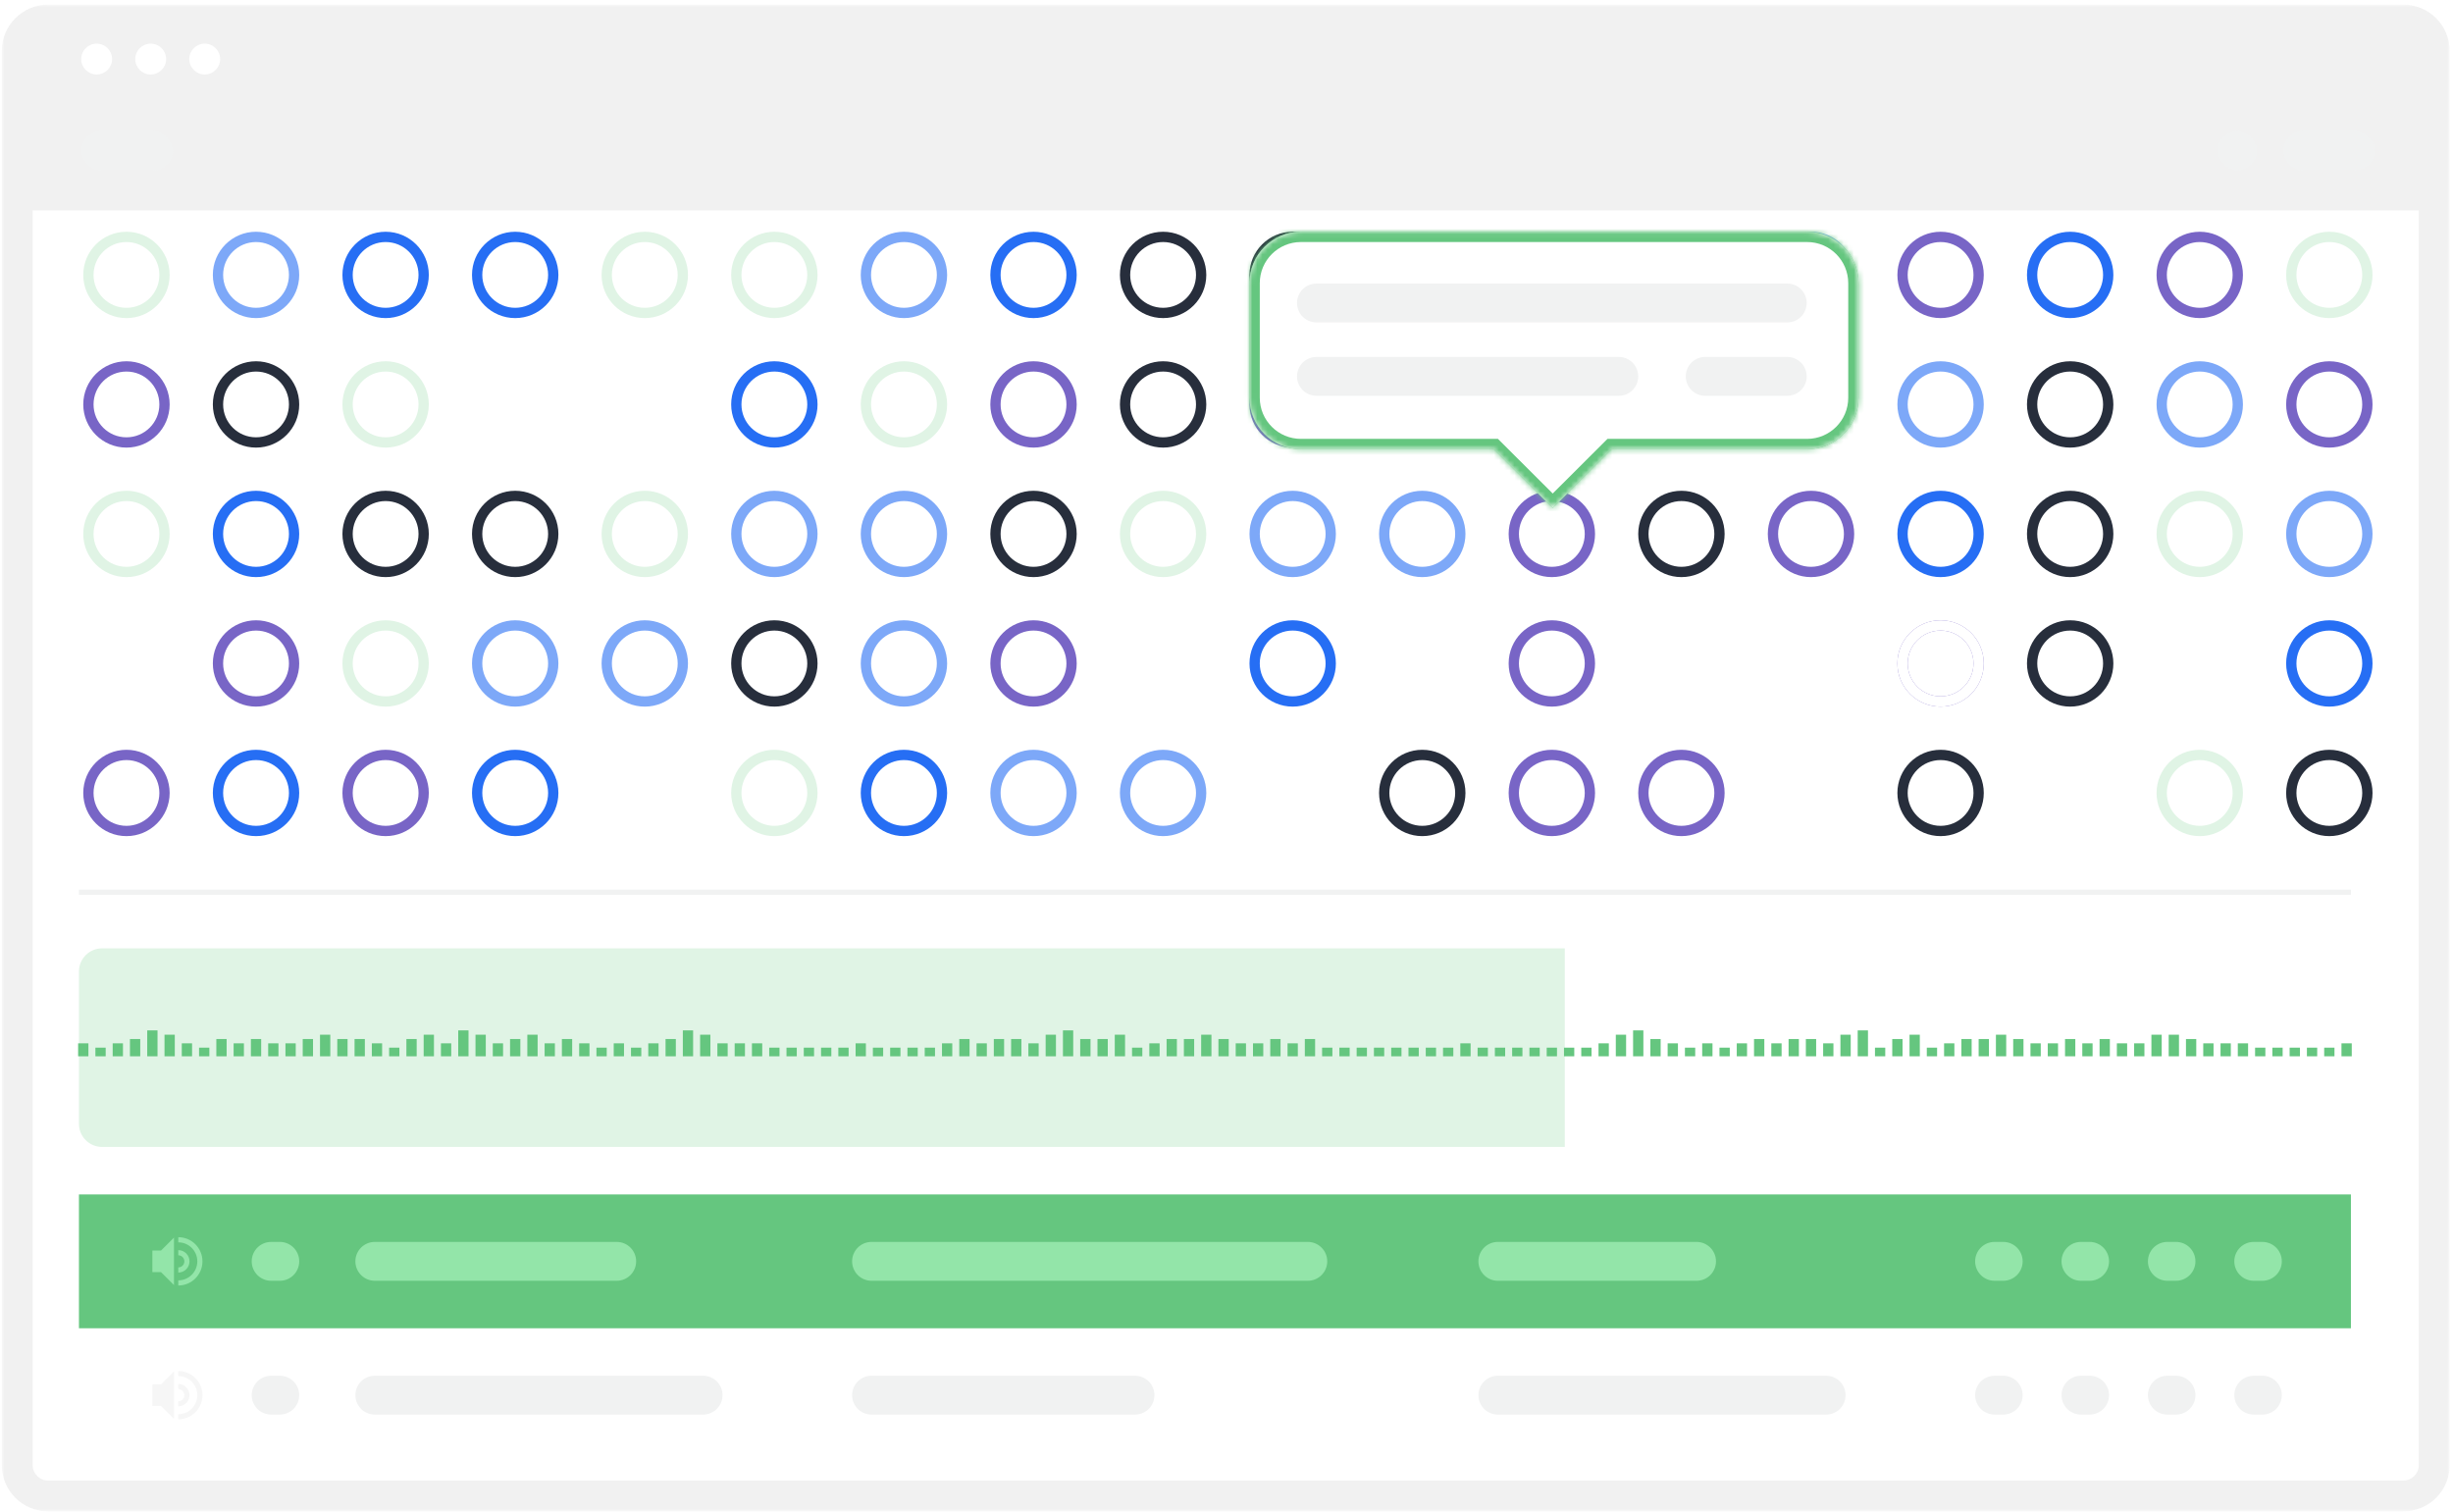 <svg width="477" height="294" viewBox="0 0 477 294" fill="none" xmlns="http://www.w3.org/2000/svg">
<mask id="path-1-outside-1_406_3343" maskUnits="userSpaceOnUse" x="0.351" y="0.902" width="476" height="293" fill="black">
<rect fill="white" x="0.351" y="0.902" width="476" height="293"/>
<path d="M3.351 26.902C3.351 23.588 6.038 20.902 9.351 20.902H467.351C470.665 20.902 473.351 23.588 473.351 26.902V284.902C473.351 288.216 470.665 290.902 467.351 290.902H9.351C6.038 290.902 3.351 288.216 3.351 284.902V26.902Z"/>
</mask>
<path d="M3.351 26.902C3.351 23.588 6.038 20.902 9.351 20.902H467.351C470.665 20.902 473.351 23.588 473.351 26.902V284.902C473.351 288.216 470.665 290.902 467.351 290.902H9.351C6.038 290.902 3.351 288.216 3.351 284.902V26.902Z" fill="white"/>
<path d="M0.351 9.902C0.351 4.931 4.381 0.902 9.351 0.902H467.351C472.322 0.902 476.351 4.931 476.351 9.902L470.351 40.902C470.351 40.902 469.008 40.902 467.351 40.902H9.351C7.694 40.902 6.351 40.902 6.351 40.902L0.351 9.902ZM476.351 284.902C476.351 289.872 472.322 293.902 467.351 293.902H9.351C4.381 293.902 0.351 289.872 0.351 284.902H6.351C6.351 286.559 7.694 287.902 9.351 287.902H467.351C469.008 287.902 470.351 286.559 470.351 284.902H476.351ZM9.351 293.902C4.381 293.902 0.351 289.872 0.351 284.902V9.902C0.351 4.931 4.381 0.902 9.351 0.902V40.902C7.694 40.902 6.351 40.902 6.351 40.902V284.902C6.351 286.559 7.694 287.902 9.351 287.902V293.902ZM467.351 0.902C472.322 0.902 476.351 4.931 476.351 9.902V284.902C476.351 289.872 472.322 293.902 467.351 293.902V287.902C469.008 287.902 470.351 286.559 470.351 284.902V40.902C470.351 40.902 469.008 40.902 467.351 40.902V0.902Z" fill="#F1F1F1" mask="url(#path-1-outside-1_406_3343)"/>
<path d="M18.795 14.487C20.453 14.487 21.797 13.144 21.797 11.487C21.797 9.83 20.453 8.487 18.795 8.487C17.138 8.487 15.794 9.83 15.794 11.487C15.794 13.144 17.138 14.487 18.795 14.487Z" fill="white"/>
<path d="M32.303 11.487C32.303 13.144 30.959 14.487 29.301 14.487C27.643 14.487 26.299 13.144 26.299 11.487C26.299 9.83 27.643 8.487 29.301 8.487C30.959 8.487 32.303 9.83 32.303 11.487Z" fill="white"/>
<path d="M42.808 11.487C42.808 13.144 41.464 14.487 39.807 14.487C38.149 14.487 36.805 13.144 36.805 11.487C36.805 9.83 38.149 8.487 39.807 8.487C41.464 8.487 42.808 9.83 42.808 11.487Z" fill="white"/>
<rect x="443.97" y="25.504" width="17.841" height="7.642" rx="3.821" fill="#F1F2F2"/>
<rect x="431.227" y="25.504" width="7.646" height="7.642" rx="3.821" fill="#F1F2F2"/>
<rect x="15.794" y="25.504" width="17.841" height="7.642" rx="3.821" fill="#F1F2F2"/>
<path d="M460.351 154.198C460.351 158.282 457.039 161.593 452.952 161.593C448.865 161.593 445.553 158.282 445.553 154.198C445.553 150.115 448.865 146.803 452.952 146.803C457.039 146.803 460.351 150.115 460.351 154.198Z" stroke="#272E3C" stroke-width="2"/>
<path d="M435.153 154.198C435.153 158.282 431.841 161.593 427.754 161.593C423.667 161.593 420.355 158.282 420.355 154.198C420.355 150.115 423.667 146.803 427.754 146.803C431.841 146.803 435.153 150.115 435.153 154.198Z" stroke="#E0F4E5" stroke-width="2"/>
<path d="M384.758 154.198C384.758 158.282 381.446 161.593 377.359 161.593C373.272 161.593 369.959 158.282 369.959 154.198C369.959 150.115 373.272 146.803 377.359 146.803C381.446 146.803 384.758 150.115 384.758 154.198Z" stroke="#272E3C" stroke-width="2"/>
<path d="M334.363 154.198C334.363 158.282 331.05 161.593 326.963 161.593C322.876 161.593 319.564 158.282 319.564 154.198C319.564 150.115 322.876 146.803 326.963 146.803C331.05 146.803 334.363 150.115 334.363 154.198Z" stroke="#7865C6" stroke-width="2"/>
<path d="M309.165 154.198C309.165 158.282 305.852 161.593 301.765 161.593C297.678 161.593 294.366 158.282 294.366 154.198C294.366 150.115 297.678 146.803 301.765 146.803C305.852 146.803 309.165 150.115 309.165 154.198Z" stroke="#7865C6" stroke-width="2"/>
<path d="M283.967 154.198C283.967 158.282 280.655 161.593 276.568 161.593C272.481 161.593 269.169 158.282 269.169 154.198C269.169 150.115 272.481 146.803 276.568 146.803C280.655 146.803 283.967 150.115 283.967 154.198Z" stroke="#272E3C" stroke-width="2"/>
<path d="M258.769 154.198C258.769 158.282 255.457 161.593 251.37 161.593C247.283 161.593 243.971 158.282 243.971 154.198C243.971 150.115 247.283 146.803 251.37 146.803C255.457 146.803 258.769 150.115 258.769 154.198Z" stroke="white" stroke-width="2"/>
<path d="M233.571 154.198C233.571 158.282 230.259 161.593 226.172 161.593C222.085 161.593 218.773 158.282 218.773 154.198C218.773 150.115 222.085 146.803 226.172 146.803C230.259 146.803 233.571 150.115 233.571 154.198Z" stroke="#7DA8F8" stroke-width="2"/>
<path d="M208.374 154.198C208.374 158.282 205.062 161.593 200.975 161.593C196.888 161.593 193.575 158.282 193.575 154.198C193.575 150.115 196.888 146.803 200.975 146.803C205.062 146.803 208.374 150.115 208.374 154.198Z" stroke="#7DA8F8" stroke-width="2"/>
<path d="M183.176 154.198C183.176 158.282 179.864 161.593 175.777 161.593C171.69 161.593 168.377 158.282 168.377 154.198C168.377 150.115 171.69 146.803 175.777 146.803C179.864 146.803 183.176 150.115 183.176 154.198Z" stroke="#266EF4" stroke-width="2"/>
<path d="M157.978 154.198C157.978 158.282 154.666 161.593 150.579 161.593C146.492 161.593 143.18 158.282 143.18 154.198C143.18 150.115 146.492 146.803 150.579 146.803C154.666 146.803 157.978 150.115 157.978 154.198Z" stroke="#E0F4E5" stroke-width="2"/>
<path d="M132.781 154.198C132.781 158.282 129.468 161.593 125.381 161.593C121.294 161.593 117.982 158.282 117.982 154.198C117.982 150.115 121.294 146.803 125.381 146.803C129.468 146.803 132.781 150.115 132.781 154.198Z" stroke="white" stroke-width="2"/>
<path d="M107.583 154.198C107.583 158.282 104.27 161.593 100.183 161.593C96.096 161.593 92.784 158.282 92.784 154.198C92.784 150.115 96.096 146.803 100.183 146.803C104.27 146.803 107.583 150.115 107.583 154.198Z" stroke="#266EF4" stroke-width="2"/>
<path d="M82.385 154.198C82.385 158.282 79.073 161.593 74.986 161.593C70.899 161.593 67.587 158.282 67.587 154.198C67.587 150.115 70.899 146.803 74.986 146.803C79.073 146.803 82.385 150.115 82.385 154.198Z" stroke="#7865C6" stroke-width="2"/>
<path d="M57.187 154.198C57.187 158.282 53.875 161.593 49.788 161.593C45.701 161.593 42.389 158.282 42.389 154.198C42.389 150.115 45.701 146.803 49.788 146.803C53.875 146.803 57.187 150.115 57.187 154.198Z" stroke="#266EF4" stroke-width="2"/>
<path d="M31.99 154.198C31.99 158.282 28.677 161.593 24.59 161.593C20.503 161.593 17.191 158.282 17.191 154.198C17.191 150.115 20.503 146.803 24.59 146.803C28.677 146.803 31.99 150.115 31.99 154.198Z" stroke="#7865C6" stroke-width="2"/>
<path d="M460.351 129.014C460.351 133.097 457.039 136.409 452.952 136.409C448.865 136.409 445.553 133.097 445.553 129.014C445.553 124.93 448.865 121.619 452.952 121.619C457.039 121.619 460.351 124.93 460.351 129.014Z" stroke="#266EF4" stroke-width="2"/>
<path d="M435.153 129.014C435.153 133.097 431.841 136.409 427.754 136.409C423.667 136.409 420.355 133.097 420.355 129.014C420.355 124.93 423.667 121.619 427.754 121.619C431.841 121.619 435.153 124.93 435.153 129.014Z" stroke="white" stroke-width="2"/>
<path d="M409.956 129.014C409.956 133.097 406.644 136.409 402.557 136.409C398.47 136.409 395.157 133.097 395.157 129.014C395.157 124.93 398.47 121.619 402.557 121.619C406.644 121.619 409.956 124.93 409.956 129.014Z" stroke="#272E3C" stroke-width="2"/>
<path d="M384.758 129.014C384.758 133.097 381.446 136.409 377.359 136.409C373.272 136.409 369.959 133.097 369.959 129.014C369.959 124.93 373.272 121.619 377.359 121.619C381.446 121.619 384.758 124.93 384.758 129.014Z" stroke="#7865C6" stroke-width="2"/>
<path d="M384.758 129.014C384.758 133.097 381.446 136.409 377.359 136.409C373.272 136.409 369.959 133.097 369.959 129.014C369.959 124.93 373.272 121.619 377.359 121.619C381.446 121.619 384.758 124.93 384.758 129.014Z" stroke="white" stroke-width="2"/>
<path d="M334.363 129.014C334.363 133.097 331.05 136.409 326.963 136.409C322.876 136.409 319.564 133.097 319.564 129.014C319.564 124.93 322.876 121.619 326.963 121.619C331.05 121.619 334.363 124.93 334.363 129.014Z" stroke="white" stroke-width="2"/>
<path d="M309.165 129.014C309.165 133.097 305.852 136.409 301.765 136.409C297.678 136.409 294.366 133.097 294.366 129.014C294.366 124.93 297.678 121.619 301.765 121.619C305.852 121.619 309.165 124.93 309.165 129.014Z" stroke="#7865C6" stroke-width="2"/>
<path d="M283.967 129.014C283.967 133.097 280.655 136.409 276.568 136.409C272.481 136.409 269.169 133.097 269.169 129.014C269.169 124.93 272.481 121.619 276.568 121.619C280.655 121.619 283.967 124.93 283.967 129.014Z" stroke="white" stroke-width="2"/>
<path d="M258.769 129.014C258.769 133.097 255.457 136.409 251.37 136.409C247.283 136.409 243.971 133.097 243.971 129.014C243.971 124.93 247.283 121.619 251.37 121.619C255.457 121.619 258.769 124.93 258.769 129.014Z" stroke="#266EF4" stroke-width="2"/>
<path d="M233.571 129.014C233.571 133.097 230.259 136.409 226.172 136.409C222.085 136.409 218.773 133.097 218.773 129.014C218.773 124.93 222.085 121.619 226.172 121.619C230.259 121.619 233.571 124.93 233.571 129.014Z" stroke="white" stroke-width="2"/>
<path d="M208.374 129.014C208.374 133.097 205.062 136.409 200.975 136.409C196.888 136.409 193.575 133.097 193.575 129.014C193.575 124.93 196.888 121.619 200.975 121.619C205.062 121.619 208.374 124.93 208.374 129.014Z" stroke="#7865C6" stroke-width="2"/>
<path d="M183.176 129.014C183.176 133.097 179.864 136.409 175.777 136.409C171.69 136.409 168.377 133.097 168.377 129.014C168.377 124.93 171.69 121.619 175.777 121.619C179.864 121.619 183.176 124.93 183.176 129.014Z" stroke="#7DA8F8" stroke-width="2"/>
<path d="M157.978 129.014C157.978 133.097 154.666 136.409 150.579 136.409C146.492 136.409 143.18 133.097 143.18 129.014C143.18 124.93 146.492 121.619 150.579 121.619C154.666 121.619 157.978 124.93 157.978 129.014Z" stroke="#272E3C" stroke-width="2"/>
<path d="M132.781 129.014C132.781 133.097 129.468 136.409 125.381 136.409C121.294 136.409 117.982 133.097 117.982 129.014C117.982 124.93 121.294 121.619 125.381 121.619C129.468 121.619 132.781 124.93 132.781 129.014Z" stroke="#7DA8F8" stroke-width="2"/>
<path d="M107.583 129.014C107.583 133.097 104.27 136.409 100.183 136.409C96.096 136.409 92.784 133.097 92.784 129.014C92.784 124.93 96.096 121.619 100.183 121.619C104.27 121.619 107.583 124.93 107.583 129.014Z" stroke="#7DA8F8" stroke-width="2"/>
<path d="M82.385 129.014C82.385 133.097 79.073 136.409 74.986 136.409C70.899 136.409 67.587 133.097 67.587 129.014C67.587 124.93 70.899 121.619 74.986 121.619C79.073 121.619 82.385 124.93 82.385 129.014Z" stroke="#E0F4E5" stroke-width="2"/>
<path d="M57.187 129.014C57.187 133.097 53.875 136.409 49.788 136.409C45.701 136.409 42.389 133.097 42.389 129.014C42.389 124.93 45.701 121.619 49.788 121.619C53.875 121.619 57.187 124.93 57.187 129.014Z" stroke="#7865C6" stroke-width="2"/>
<path d="M31.99 129.014C31.99 133.097 28.677 136.409 24.59 136.409C20.503 136.409 17.191 133.097 17.191 129.014C17.191 124.93 20.503 121.619 24.59 121.619C28.677 121.619 31.99 124.93 31.99 129.014Z" stroke="white" stroke-width="2"/>
<path d="M460.351 103.83C460.351 107.913 457.039 111.224 452.952 111.224C448.865 111.224 445.553 107.913 445.553 103.83C445.553 99.746 448.865 96.435 452.952 96.435C457.039 96.435 460.351 99.746 460.351 103.83Z" stroke="#7DA8F8" stroke-width="2"/>
<path d="M435.153 103.83C435.153 107.913 431.841 111.224 427.754 111.224C423.667 111.224 420.355 107.913 420.355 103.83C420.355 99.746 423.667 96.435 427.754 96.435C431.841 96.435 435.153 99.746 435.153 103.83Z" stroke="#E0F4E5" stroke-width="2"/>
<path d="M409.956 103.83C409.956 107.913 406.644 111.224 402.557 111.224C398.47 111.224 395.157 107.913 395.157 103.83C395.157 99.746 398.47 96.435 402.557 96.435C406.644 96.435 409.956 99.746 409.956 103.83Z" stroke="#272E3C" stroke-width="2"/>
<path d="M384.758 103.83C384.758 107.913 381.446 111.224 377.359 111.224C373.272 111.224 369.959 107.913 369.959 103.83C369.959 99.746 373.272 96.435 377.359 96.435C381.446 96.435 384.758 99.746 384.758 103.83Z" stroke="#266EF4" stroke-width="2"/>
<path d="M359.56 103.83C359.56 107.913 356.248 111.224 352.161 111.224C348.074 111.224 344.761 107.913 344.761 103.83C344.761 99.746 348.074 96.435 352.161 96.435C356.248 96.435 359.56 99.746 359.56 103.83Z" stroke="#7865C6" stroke-width="2"/>
<path d="M334.363 103.83C334.363 107.913 331.05 111.224 326.963 111.224C322.876 111.224 319.564 107.913 319.564 103.83C319.564 99.746 322.876 96.435 326.963 96.435C331.05 96.435 334.363 99.746 334.363 103.83Z" stroke="#272E3C" stroke-width="2"/>
<path d="M309.165 103.83C309.165 107.913 305.852 111.224 301.765 111.224C297.678 111.224 294.366 107.913 294.366 103.83C294.366 99.746 297.678 96.435 301.765 96.435C305.852 96.435 309.165 99.746 309.165 103.83Z" stroke="#7865C6" stroke-width="2"/>
<path d="M283.967 103.83C283.967 107.913 280.655 111.224 276.568 111.224C272.481 111.224 269.169 107.913 269.169 103.83C269.169 99.746 272.481 96.435 276.568 96.435C280.655 96.435 283.967 99.746 283.967 103.83Z" stroke="#7DA8F8" stroke-width="2"/>
<path d="M258.769 103.83C258.769 107.913 255.457 111.224 251.37 111.224C247.283 111.224 243.971 107.913 243.971 103.83C243.971 99.746 247.283 96.435 251.37 96.435C255.457 96.435 258.769 99.746 258.769 103.83Z" stroke="#7DA8F8" stroke-width="2"/>
<path d="M233.571 103.83C233.571 107.913 230.259 111.224 226.172 111.224C222.085 111.224 218.773 107.913 218.773 103.83C218.773 99.746 222.085 96.435 226.172 96.435C230.259 96.435 233.571 99.746 233.571 103.83Z" stroke="#E0F4E5" stroke-width="2"/>
<path d="M208.374 103.83C208.374 107.913 205.062 111.224 200.975 111.224C196.888 111.224 193.575 107.913 193.575 103.83C193.575 99.746 196.888 96.435 200.975 96.435C205.062 96.435 208.374 99.746 208.374 103.83Z" stroke="#272E3C" stroke-width="2"/>
<path d="M183.176 103.83C183.176 107.913 179.864 111.224 175.777 111.224C171.69 111.224 168.377 107.913 168.377 103.83C168.377 99.746 171.69 96.435 175.777 96.435C179.864 96.435 183.176 99.746 183.176 103.83Z" stroke="#7DA8F8" stroke-width="2"/>
<path d="M157.978 103.83C157.978 107.913 154.666 111.224 150.579 111.224C146.492 111.224 143.18 107.913 143.18 103.83C143.18 99.746 146.492 96.435 150.579 96.435C154.666 96.435 157.978 99.746 157.978 103.83Z" stroke="#7DA8F8" stroke-width="2"/>
<path d="M132.781 103.83C132.781 107.913 129.468 111.224 125.381 111.224C121.294 111.224 117.982 107.913 117.982 103.83C117.982 99.746 121.294 96.435 125.381 96.435C129.468 96.435 132.781 99.746 132.781 103.83Z" stroke="#E0F4E5" stroke-width="2"/>
<path d="M107.583 103.83C107.583 107.913 104.27 111.224 100.183 111.224C96.096 111.224 92.784 107.913 92.784 103.83C92.784 99.746 96.096 96.435 100.183 96.435C104.27 96.435 107.583 99.746 107.583 103.83Z" stroke="#272E3C" stroke-width="2"/>
<path d="M82.385 103.83C82.385 107.913 79.073 111.224 74.986 111.224C70.899 111.224 67.587 107.913 67.587 103.83C67.587 99.746 70.899 96.435 74.986 96.435C79.073 96.435 82.385 99.746 82.385 103.83Z" stroke="#272E3C" stroke-width="2"/>
<path d="M57.187 103.83C57.187 107.913 53.875 111.224 49.788 111.224C45.701 111.224 42.389 107.913 42.389 103.83C42.389 99.746 45.701 96.435 49.788 96.435C53.875 96.435 57.187 99.746 57.187 103.83Z" stroke="#266EF4" stroke-width="2"/>
<path d="M31.99 103.83C31.99 107.913 28.677 111.224 24.59 111.224C20.503 111.224 17.191 107.913 17.191 103.83C17.191 99.746 20.503 96.435 24.59 96.435C28.677 96.435 31.99 99.746 31.99 103.83Z" stroke="#E0F4E5" stroke-width="2"/>
<path d="M460.351 78.645C460.351 82.729 457.039 86.04 452.952 86.04C448.865 86.04 445.553 82.729 445.553 78.645C445.553 74.562 448.865 71.251 452.952 71.251C457.039 71.251 460.351 74.562 460.351 78.645Z" stroke="#7865C6" stroke-width="2"/>
<path d="M435.153 78.645C435.153 82.729 431.841 86.04 427.754 86.04C423.667 86.04 420.355 82.729 420.355 78.645C420.355 74.562 423.667 71.251 427.754 71.251C431.841 71.251 435.153 74.562 435.153 78.645Z" stroke="#7DA8F8" stroke-width="2"/>
<path d="M409.956 78.645C409.956 82.729 406.644 86.04 402.557 86.04C398.47 86.04 395.157 82.729 395.157 78.645C395.157 74.562 398.47 71.251 402.557 71.251C406.644 71.251 409.956 74.562 409.956 78.645Z" stroke="#272E3C" stroke-width="2"/>
<path d="M384.758 78.645C384.758 82.729 381.446 86.04 377.359 86.04C373.272 86.04 369.959 82.729 369.959 78.645C369.959 74.562 373.272 71.251 377.359 71.251C381.446 71.251 384.758 74.562 384.758 78.645Z" stroke="#7DA8F8" stroke-width="2"/>
<path d="M359.56 78.645C359.56 82.729 356.248 86.04 352.161 86.04C348.074 86.04 344.761 82.729 344.761 78.645C344.761 74.562 348.074 71.251 352.161 71.251C356.248 71.251 359.56 74.562 359.56 78.645Z" stroke="#272E3C" stroke-width="2"/>
<path d="M334.363 78.645C334.363 82.729 331.05 86.04 326.963 86.04C322.876 86.04 319.564 82.729 319.564 78.645C319.564 74.562 322.876 71.251 326.963 71.251C331.05 71.251 334.363 74.562 334.363 78.645Z" stroke="#7865C6" stroke-width="2"/>
<path d="M309.165 78.645C309.165 82.729 305.852 86.04 301.765 86.04C297.678 86.04 294.366 82.729 294.366 78.645C294.366 74.562 297.678 71.251 301.765 71.251C305.852 71.251 309.165 74.562 309.165 78.645Z" stroke="#E0F4E5" stroke-width="2"/>
<path d="M283.967 78.645C283.967 82.729 280.655 86.04 276.568 86.04C272.481 86.04 269.169 82.729 269.169 78.645C269.169 74.562 272.481 71.251 276.568 71.251C280.655 71.251 283.967 74.562 283.967 78.645Z" stroke="#266EF4" stroke-width="2"/>
<path d="M258.769 78.645C258.769 82.729 255.457 86.04 251.37 86.04C247.283 86.04 243.971 82.729 243.971 78.645C243.971 74.562 247.283 71.251 251.37 71.251C255.457 71.251 258.769 74.562 258.769 78.645Z" stroke="#7865C6" stroke-width="2"/>
<path d="M233.571 78.645C233.571 82.729 230.259 86.04 226.172 86.04C222.085 86.04 218.773 82.729 218.773 78.645C218.773 74.562 222.085 71.251 226.172 71.251C230.259 71.251 233.571 74.562 233.571 78.645Z" stroke="#272E3C" stroke-width="2"/>
<path d="M208.374 78.645C208.374 82.729 205.062 86.04 200.975 86.04C196.888 86.04 193.575 82.729 193.575 78.645C193.575 74.562 196.888 71.251 200.975 71.251C205.062 71.251 208.374 74.562 208.374 78.645Z" stroke="#7865C6" stroke-width="2"/>
<path d="M183.176 78.645C183.176 82.729 179.864 86.04 175.777 86.04C171.69 86.04 168.377 82.729 168.377 78.645C168.377 74.562 171.69 71.251 175.777 71.251C179.864 71.251 183.176 74.562 183.176 78.645Z" stroke="#E0F4E5" stroke-width="2"/>
<path d="M157.978 78.645C157.978 82.729 154.666 86.04 150.579 86.04C146.492 86.04 143.18 82.729 143.18 78.645C143.18 74.562 146.492 71.251 150.579 71.251C154.666 71.251 157.978 74.562 157.978 78.645Z" stroke="#266EF4" stroke-width="2"/>
<path d="M132.781 78.645C132.781 82.729 129.468 86.04 125.381 86.04C121.294 86.04 117.982 82.729 117.982 78.645C117.982 74.562 121.294 71.251 125.381 71.251C129.468 71.251 132.781 74.562 132.781 78.645Z" stroke="white" stroke-width="2"/>
<path d="M107.583 78.645C107.583 82.729 104.27 86.04 100.183 86.04C96.096 86.04 92.784 82.729 92.784 78.645C92.784 74.562 96.096 71.251 100.183 71.251C104.27 71.251 107.583 74.562 107.583 78.645Z" stroke="white" stroke-width="2"/>
<path d="M82.385 78.645C82.385 82.729 79.073 86.04 74.986 86.04C70.899 86.04 67.587 82.729 67.587 78.645C67.587 74.562 70.899 71.251 74.986 71.251C79.073 71.251 82.385 74.562 82.385 78.645Z" stroke="#E0F4E5" stroke-width="2"/>
<path d="M57.187 78.645C57.187 82.729 53.875 86.04 49.788 86.04C45.701 86.04 42.389 82.729 42.389 78.645C42.389 74.562 45.701 71.251 49.788 71.251C53.875 71.251 57.187 74.562 57.187 78.645Z" stroke="#272E3C" stroke-width="2"/>
<path d="M31.99 78.645C31.99 82.729 28.677 86.04 24.59 86.04C20.503 86.04 17.191 82.729 17.191 78.645C17.191 74.562 20.503 71.251 24.59 71.251C28.677 71.251 31.99 74.562 31.99 78.645Z" stroke="#7865C6" stroke-width="2"/>
<path d="M460.351 53.461C460.351 57.545 457.039 60.856 452.952 60.856C448.865 60.856 445.553 57.545 445.553 53.461C445.553 49.378 448.865 46.066 452.952 46.066C457.039 46.066 460.351 49.378 460.351 53.461Z" stroke="#E0F4E5" stroke-width="2"/>
<path d="M435.153 53.461C435.153 57.545 431.841 60.856 427.754 60.856C423.667 60.856 420.355 57.545 420.355 53.461C420.355 49.378 423.667 46.066 427.754 46.066C431.841 46.066 435.153 49.378 435.153 53.461Z" stroke="#7865C6" stroke-width="2"/>
<path d="M409.956 53.461C409.956 57.545 406.644 60.856 402.557 60.856C398.47 60.856 395.157 57.545 395.157 53.461C395.157 49.378 398.47 46.066 402.557 46.066C406.644 46.066 409.956 49.378 409.956 53.461Z" stroke="#266EF4" stroke-width="2"/>
<path d="M384.758 53.461C384.758 57.545 381.446 60.856 377.359 60.856C373.272 60.856 369.959 57.545 369.959 53.461C369.959 49.378 373.272 46.066 377.359 46.066C381.446 46.066 384.758 49.378 384.758 53.461Z" stroke="#7865C6" stroke-width="2"/>
<path d="M359.56 53.461C359.56 57.545 356.248 60.856 352.161 60.856C348.074 60.856 344.761 57.545 344.761 53.461C344.761 49.378 348.074 46.066 352.161 46.066C356.248 46.066 359.56 49.378 359.56 53.461Z" stroke="#7DA8F8" stroke-width="2"/>
<path d="M334.363 53.461C334.363 57.545 331.05 60.856 326.963 60.856C322.876 60.856 319.564 57.545 319.564 53.461C319.564 49.378 322.876 46.066 326.963 46.066C331.05 46.066 334.363 49.378 334.363 53.461Z" stroke="white" stroke-width="2"/>
<path d="M309.165 53.461C309.165 57.545 305.852 60.856 301.765 60.856C297.678 60.856 294.366 57.545 294.366 53.461C294.366 49.378 297.678 46.066 301.765 46.066C305.852 46.066 309.165 49.378 309.165 53.461Z" stroke="#7865C6" stroke-width="2"/>
<path d="M283.967 53.461C283.967 57.545 280.655 60.856 276.568 60.856C272.481 60.856 269.169 57.545 269.169 53.461C269.169 49.378 272.481 46.066 276.568 46.066C280.655 46.066 283.967 49.378 283.967 53.461Z" stroke="#7DA8F8" stroke-width="2"/>
<path d="M258.769 53.461C258.769 57.545 255.457 60.856 251.37 60.856C247.283 60.856 243.971 57.545 243.971 53.461C243.971 49.378 247.283 46.066 251.37 46.066C255.457 46.066 258.769 49.378 258.769 53.461Z" stroke="#272E3C" stroke-width="2"/>
<path d="M233.571 53.461C233.571 57.545 230.259 60.856 226.172 60.856C222.085 60.856 218.773 57.545 218.773 53.461C218.773 49.378 222.085 46.066 226.172 46.066C230.259 46.066 233.571 49.378 233.571 53.461Z" stroke="#272E3C" stroke-width="2"/>
<path d="M208.374 53.461C208.374 57.545 205.062 60.856 200.975 60.856C196.888 60.856 193.575 57.545 193.575 53.461C193.575 49.378 196.888 46.066 200.975 46.066C205.062 46.066 208.374 49.378 208.374 53.461Z" stroke="#266EF4" stroke-width="2"/>
<path d="M183.176 53.461C183.176 57.545 179.864 60.856 175.777 60.856C171.69 60.856 168.377 57.545 168.377 53.461C168.377 49.378 171.69 46.066 175.777 46.066C179.864 46.066 183.176 49.378 183.176 53.461Z" stroke="#7DA8F8" stroke-width="2"/>
<path d="M157.978 53.461C157.978 57.545 154.666 60.856 150.579 60.856C146.492 60.856 143.18 57.545 143.18 53.461C143.18 49.378 146.492 46.066 150.579 46.066C154.666 46.066 157.978 49.378 157.978 53.461Z" stroke="#E0F4E5" stroke-width="2"/>
<path d="M132.781 53.461C132.781 57.545 129.468 60.856 125.381 60.856C121.294 60.856 117.982 57.545 117.982 53.461C117.982 49.378 121.294 46.066 125.381 46.066C129.468 46.066 132.781 49.378 132.781 53.461Z" stroke="#E0F4E5" stroke-width="2"/>
<path d="M107.583 53.461C107.583 57.545 104.27 60.856 100.183 60.856C96.096 60.856 92.784 57.545 92.784 53.461C92.784 49.378 96.096 46.066 100.183 46.066C104.27 46.066 107.583 49.378 107.583 53.461Z" stroke="#266EF4" stroke-width="2"/>
<path d="M82.385 53.461C82.385 57.545 79.073 60.856 74.986 60.856C70.899 60.856 67.587 57.545 67.587 53.461C67.587 49.378 70.899 46.066 74.986 46.066C79.073 46.066 82.385 49.378 82.385 53.461Z" stroke="#266EF4" stroke-width="2"/>
<path d="M57.187 53.461C57.187 57.545 53.875 60.856 49.788 60.856C45.701 60.856 42.389 57.545 42.389 53.461C42.389 49.378 45.701 46.066 49.788 46.066C53.875 46.066 57.187 49.378 57.187 53.461Z" stroke="#7DA8F8" stroke-width="2"/>
<path d="M31.99 53.461C31.99 57.545 28.677 60.856 24.59 60.856C20.503 60.856 17.191 57.545 17.191 53.461C17.191 49.378 20.503 46.066 24.59 46.066C28.677 46.066 31.99 49.378 31.99 53.461Z" stroke="#E0F4E5" stroke-width="2"/>
<path d="M15.351 188.919C15.351 186.434 17.366 184.419 19.851 184.419H304.285V223.035H19.851C17.366 223.035 15.351 221.02 15.351 218.535V188.919Z" fill="#E0F4E5"/>
<path d="M16.191 205.406V202.887M19.551 205.406V203.727M22.911 205.406V202.887M26.27 205.406V202.048M29.63 205.406V200.369M32.99 205.406V201.208M36.349 205.406V202.887M39.709 205.406V203.727M43.069 205.406V202.048M46.429 205.406V202.887M49.788 205.406V202.048M53.148 205.406V202.887M56.508 205.406V202.887M59.867 205.406V202.048M63.227 205.406V201.208M66.587 205.406V202.048M69.947 205.406V202.048M73.306 205.406V202.887M76.666 205.406V203.727M80.026 205.406V202.048M83.385 205.406V201.208M86.745 205.406V202.887M90.105 205.406V200.369M93.464 205.406V201.208M96.824 205.406V202.887M100.184 205.406V202.048M103.543 205.406V201.208M106.903 205.406V202.887M110.263 205.406V202.048M113.623 205.406V202.887M116.982 205.406V203.727M120.342 205.406V202.887M123.702 205.406V203.727M127.061 205.406V202.887M130.421 205.406V202.048M133.781 205.406V200.369M137.14 205.406V201.208M140.5 205.406V202.887M143.86 205.406V202.887M147.22 205.406V202.887M150.579 205.406V203.727M153.939 205.406V203.727M157.299 205.406V203.727M160.658 205.406V203.727M164.018 205.406V203.727M167.378 205.406V202.887M170.737 205.406V203.727M174.097 205.406V203.727M177.457 205.406V203.727M180.817 205.406V203.727M184.176 205.406V202.887M187.536 205.406V202.048M190.896 205.406V202.887M194.255 205.406V202.048M197.615 205.406V202.048M200.975 205.406V202.887M204.334 205.406V201.208M207.694 205.406V200.369M211.054 205.406V202.048M214.413 205.406V202.048M217.773 205.406V201.208M221.133 205.406V203.727M224.493 205.406V202.887M227.852 205.406V202.048M231.212 205.406V202.048M234.572 205.406V201.208M237.931 205.406V202.048M241.291 205.406V202.887M244.651 205.406V202.887M248.01 205.406V202.048M251.37 205.406V202.887M254.73 205.406V202.048M258.09 205.406V203.727M261.449 205.406V203.727M264.809 205.406V203.727M268.169 205.406V203.727M271.528 205.406V203.727M274.888 205.406V203.727M278.248 205.406V203.727M281.607 205.406V203.727M284.967 205.406V202.887M288.327 205.406V203.727M291.687 205.406V203.727M295.046 205.406V203.727M298.406 205.406V203.727M301.766 205.406V203.727M305.125 205.406V203.727M308.485 205.406V203.727M311.845 205.406V202.887M315.204 205.406V201.208M318.564 205.406V200.369M321.924 205.406V202.048M325.284 205.406V202.887M328.643 205.406V203.727M332.003 205.406V202.887M335.363 205.406V203.727M338.722 205.406V202.887M342.082 205.406V202.048M345.442 205.406V202.887M348.801 205.406V202.048M352.161 205.406V202.048M355.521 205.406V202.887M358.881 205.406V201.208M362.24 205.406V200.369M365.6 205.406V203.727M368.96 205.406V202.048M372.319 205.406V201.208M375.679 205.406V203.727M379.039 205.406V202.887M382.398 205.406V202.048M385.758 205.406V202.048M389.118 205.406V201.208M392.478 205.406V202.048M395.837 205.406V202.887M399.197 205.406V202.887M402.557 205.406V202.048M405.916 205.406V202.887M409.276 205.406V202.048M412.636 205.406V202.887M415.995 205.406V202.887M419.355 205.406V201.208M422.715 205.406V201.208M426.075 205.406V202.048M429.434 205.406V202.887M432.794 205.406V202.887M436.154 205.406V202.887M439.513 205.406V203.727M442.873 205.406V203.727M446.233 205.406V203.727M449.592 205.406V203.727M452.952 205.406V203.727M456.312 205.406V202.887" stroke="#65C67F" stroke-width="2"/>
<path fill-rule="evenodd" clip-rule="evenodd" d="M387.856 267.526C385.769 267.526 384.078 269.218 384.078 271.304C384.078 273.39 385.769 275.082 387.856 275.082H389.54C391.626 275.082 393.317 273.39 393.317 271.304C393.317 269.218 391.626 267.526 389.54 267.526H387.856ZM52.726 267.527C50.639 267.527 48.948 269.218 48.948 271.304C48.948 273.391 50.639 275.082 52.726 275.082H54.41C56.496 275.082 58.187 273.391 58.187 271.304C58.187 269.218 56.496 267.527 54.41 267.527H52.726ZM400.877 271.304C400.877 269.218 402.568 267.526 404.654 267.526H406.338C408.425 267.526 410.116 269.218 410.116 271.304C410.116 273.39 408.425 275.082 406.338 275.082H404.654C402.568 275.082 400.877 273.39 400.877 271.304ZM421.453 267.526C419.367 267.526 417.675 269.218 417.675 271.304C417.675 273.39 419.367 275.082 421.453 275.082H423.137C425.223 275.082 426.915 273.39 426.915 271.304C426.915 269.218 425.223 267.526 423.137 267.526H421.453ZM434.474 271.304C434.474 269.218 436.165 267.526 438.251 267.526H439.935C442.021 267.526 443.713 269.218 443.713 271.304C443.713 273.39 442.021 275.082 439.935 275.082H438.251C436.165 275.082 434.474 273.39 434.474 271.304ZM72.884 267.526C70.797 267.526 69.106 269.218 69.106 271.304C69.106 273.39 70.797 275.082 72.884 275.082H136.722C138.808 275.082 140.5 273.39 140.5 271.304C140.5 269.218 138.808 267.526 136.722 267.526H72.884ZM165.698 271.304C165.698 269.218 167.389 267.526 169.475 267.526H220.715C222.801 267.526 224.492 269.218 224.492 271.304C224.492 273.39 222.801 275.082 220.715 275.082H169.475C167.389 275.082 165.698 273.39 165.698 271.304ZM291.264 267.526C289.178 267.526 287.487 269.218 287.487 271.304C287.487 273.39 289.178 275.082 291.264 275.082H355.103C357.189 275.082 358.88 273.39 358.88 271.304C358.88 269.218 357.189 267.526 355.103 267.526H291.264Z" fill="#F1F2F2"/>
<path d="M31.31 269.205L33.83 266.687V275.921L31.31 273.403H29.63V269.205H31.31Z" fill="#F6F6F6"/>
<path d="M34.67 275.501C36.989 275.501 38.869 273.622 38.869 271.304C38.869 268.986 36.989 267.107 34.67 267.107" stroke="#F6F6F6"/>
<path d="M34.67 272.983C35.597 272.983 36.349 272.231 36.349 271.304C36.349 270.377 35.597 269.625 34.67 269.625" stroke="#F6F6F6"/>
<g filter="url(#filter0_d_406_3343)">
<rect x="15.351" y="232.269" width="441.8" height="26.024" fill="#65C67F"/>
</g>
<path fill-rule="evenodd" clip-rule="evenodd" d="M387.856 241.503C385.769 241.503 384.078 243.194 384.078 245.281C384.078 247.367 385.769 249.058 387.856 249.058H389.54C391.626 249.058 393.317 247.367 393.317 245.281C393.317 243.194 391.626 241.503 389.54 241.503H387.856ZM52.726 241.503C50.639 241.503 48.948 243.195 48.948 245.281C48.948 247.367 50.639 249.059 52.726 249.059H54.41C56.496 249.059 58.187 247.367 58.187 245.281C58.187 243.195 56.496 241.503 54.41 241.503H52.726ZM400.877 245.281C400.877 243.194 402.568 241.503 404.654 241.503H406.338C408.424 241.503 410.116 243.194 410.116 245.281C410.116 247.367 408.424 249.058 406.338 249.058H404.654C402.568 249.058 400.877 247.367 400.877 245.281ZM421.453 241.503C419.367 241.503 417.675 243.194 417.675 245.281C417.675 247.367 419.367 249.058 421.453 249.058H423.137C425.223 249.058 426.915 247.367 426.915 245.281C426.915 243.194 425.223 241.503 423.137 241.503H421.453ZM434.474 245.281C434.474 243.194 436.165 241.503 438.251 241.503H439.935C442.021 241.503 443.713 243.194 443.713 245.281C443.713 247.367 442.021 249.058 439.935 249.058H438.251C436.165 249.058 434.474 247.367 434.474 245.281ZM72.884 241.503C70.798 241.503 69.106 243.194 69.106 245.281C69.106 247.367 70.798 249.058 72.884 249.058H119.924C122.01 249.058 123.701 247.367 123.701 245.281C123.701 243.194 122.01 241.503 119.924 241.503H72.884ZM165.698 245.281C165.698 243.194 167.389 241.503 169.475 241.503H254.312C256.398 241.503 258.089 243.194 258.089 245.281C258.089 247.367 256.398 249.058 254.312 249.058H169.475C167.389 249.058 165.698 247.367 165.698 245.281ZM291.264 241.503C289.178 241.503 287.487 243.194 287.487 245.281C287.487 247.367 289.178 249.058 291.264 249.058H329.905C331.991 249.058 333.683 247.367 333.683 245.281C333.683 243.194 331.991 241.503 329.905 241.503H291.264Z" fill="#93E5A9"/>
<path d="M31.31 243.182L33.83 240.664V249.898L31.31 247.379H29.63V243.182H31.31Z" fill="#93E5A9"/>
<path d="M34.67 249.478C36.989 249.478 38.869 247.599 38.869 245.281C38.869 242.962 36.989 241.083 34.67 241.083" stroke="#93E5A9"/>
<path d="M34.67 246.96C35.597 246.96 36.349 246.208 36.349 245.281C36.349 244.353 35.597 243.602 34.67 243.602" stroke="#93E5A9"/>
<g filter="url(#filter1_d_406_3343)">
<mask id="path-106-inside-2_406_3343" fill="white">
<path fill-rule="evenodd" clip-rule="evenodd" d="M290.457 87.344L301.935 98.793L313.412 87.344L351.4 87.344C356.923 87.344 361.4 82.866 361.4 77.344L361.4 55.066C361.4 49.543 356.923 45.066 351.4 45.066L300.926 45.066L252.971 45.066C247.448 45.066 242.971 49.543 242.971 55.066L242.971 77.344C242.971 82.866 247.448 87.344 252.971 87.344L290.457 87.344Z"/>
</mask>
<path fill-rule="evenodd" clip-rule="evenodd" d="M290.457 87.344L301.935 98.793L313.412 87.344L351.4 87.344C356.923 87.344 361.4 82.866 361.4 77.344L361.4 55.066C361.4 49.543 356.923 45.066 351.4 45.066L300.926 45.066L252.971 45.066C247.448 45.066 242.971 49.543 242.971 55.066L242.971 77.344C242.971 82.866 247.448 87.344 252.971 87.344L290.457 87.344Z" fill="#65C67F"/>
<path fill-rule="evenodd" clip-rule="evenodd" d="M290.457 87.344L301.935 98.793L313.412 87.344L351.4 87.344C356.923 87.344 361.4 82.866 361.4 77.344L361.4 55.066C361.4 49.543 356.923 45.066 351.4 45.066L300.926 45.066L252.971 45.066C247.448 45.066 242.971 49.543 242.971 55.066L242.971 77.344C242.971 82.866 247.448 87.344 252.971 87.344L290.457 87.344Z" fill="white"/>
<path d="M301.935 98.793L300.522 100.209L301.935 101.618L303.347 100.209L301.935 98.793ZM290.457 87.344L291.869 85.927L291.284 85.344L290.457 85.344L290.457 87.344ZM313.412 87.344L313.412 85.344L312.585 85.344L312 85.927L313.412 87.344ZM351.4 87.344L351.4 89.344L351.4 87.344ZM361.4 77.344L359.4 77.344L361.4 77.344ZM361.4 55.066L363.4 55.066L361.4 55.066ZM351.4 45.066L351.4 47.066L351.4 47.066L351.4 45.066ZM300.926 45.066L300.926 47.066L300.926 45.066ZM252.971 45.066L252.971 47.066L252.971 45.066ZM252.971 87.344L252.971 85.344L252.971 87.344ZM303.347 97.377L291.869 85.927L289.044 88.76L300.522 100.209L303.347 97.377ZM312 85.927L300.522 97.377L303.347 100.209L314.825 88.76L312 85.927ZM351.4 85.344L313.412 85.344L313.412 89.344L351.4 89.344L351.4 85.344ZM359.4 77.344C359.4 81.762 355.818 85.344 351.4 85.344L351.4 89.344C358.028 89.344 363.4 83.971 363.4 77.344L359.4 77.344ZM359.4 55.066L359.4 77.344L363.4 77.344L363.4 55.066L359.4 55.066ZM351.4 47.066C355.818 47.066 359.4 50.647 359.4 55.066L363.4 55.066C363.4 48.438 358.028 43.066 351.4 43.066L351.4 47.066ZM300.926 47.066L351.4 47.066L351.4 43.066L300.926 43.066L300.926 47.066ZM252.971 47.066L300.926 47.066L300.926 43.066L252.971 43.066L252.971 47.066ZM244.971 55.066C244.971 50.647 248.553 47.066 252.971 47.066L252.971 43.066C246.343 43.066 240.971 48.438 240.971 55.066L244.971 55.066ZM244.971 77.344L244.971 55.066L240.971 55.066L240.971 77.344L244.971 77.344ZM252.971 85.344C248.552 85.344 244.971 81.762 244.971 77.344L240.971 77.344C240.971 83.971 246.343 89.344 252.971 89.344L252.971 85.344ZM290.457 85.344L252.971 85.344L252.971 89.344L290.457 89.344L290.457 85.344Z" fill="#65C67F" mask="url(#path-106-inside-2_406_3343)"/>
</g>
<path d="M252.21 58.918C252.21 56.831 253.901 55.14 255.988 55.14H347.544C349.63 55.14 351.321 56.831 351.321 58.918C351.321 61.004 349.63 62.695 347.544 62.695H255.988C253.901 62.695 252.21 61.004 252.21 58.918Z" fill="#F1F2F2"/>
<path d="M252.21 73.189C252.21 71.102 253.901 69.411 255.988 69.411H314.786C316.873 69.411 318.564 71.102 318.564 73.189C318.564 75.275 316.873 76.966 314.786 76.966H255.988C253.901 76.966 252.21 75.275 252.21 73.189Z" fill="#F1F2F2"/>
<path d="M327.803 73.189C327.803 71.102 329.495 69.411 331.581 69.411H347.544C349.63 69.411 351.321 71.102 351.321 73.189C351.321 75.275 349.63 76.966 347.544 76.966H331.581C329.495 76.966 327.803 75.275 327.803 73.189Z" fill="#F1F2F2"/>
<path d="M15.351 173.506H457.152" stroke="#F1F2F2"/>
<defs>
<filter id="filter0_d_406_3343" x="8.351" y="225.269" width="455.8" height="40.024" filterUnits="userSpaceOnUse" color-interpolation-filters="sRGB">
<feFlood flood-opacity="0" result="BackgroundImageFix"/>
<feColorMatrix in="SourceAlpha" type="matrix" values="0 0 0 0 0 0 0 0 0 0 0 0 0 0 0 0 0 0 127 0" result="hardAlpha"/>
<feOffset/>
<feGaussianBlur stdDeviation="3.5"/>
<feComposite in2="hardAlpha" operator="out"/>
<feColorMatrix type="matrix" values="0 0 0 0 0.396 0 0 0 0 0.776 0 0 0 0 0.498 0 0 0 0.5 0"/>
<feBlend mode="normal" in2="BackgroundImageFix" result="effect1_dropShadow_406_3343"/>
<feBlend mode="normal" in="SourceGraphic" in2="effect1_dropShadow_406_3343" result="shape"/>
</filter>
<filter id="filter1_d_406_3343" x="235.971" y="38.066" width="132.429" height="67.727" filterUnits="userSpaceOnUse" color-interpolation-filters="sRGB">
<feFlood flood-opacity="0" result="BackgroundImageFix"/>
<feColorMatrix in="SourceAlpha" type="matrix" values="0 0 0 0 0 0 0 0 0 0 0 0 0 0 0 0 0 0 127 0" result="hardAlpha"/>
<feOffset/>
<feGaussianBlur stdDeviation="3.5"/>
<feComposite in2="hardAlpha" operator="out"/>
<feColorMatrix type="matrix" values="0 0 0 0 0.396 0 0 0 0 0.776 0 0 0 0 0.498 0 0 0 0.5 0"/>
<feBlend mode="normal" in2="BackgroundImageFix" result="effect1_dropShadow_406_3343"/>
<feBlend mode="normal" in="SourceGraphic" in2="effect1_dropShadow_406_3343" result="shape"/>
</filter>
</defs>
</svg>
